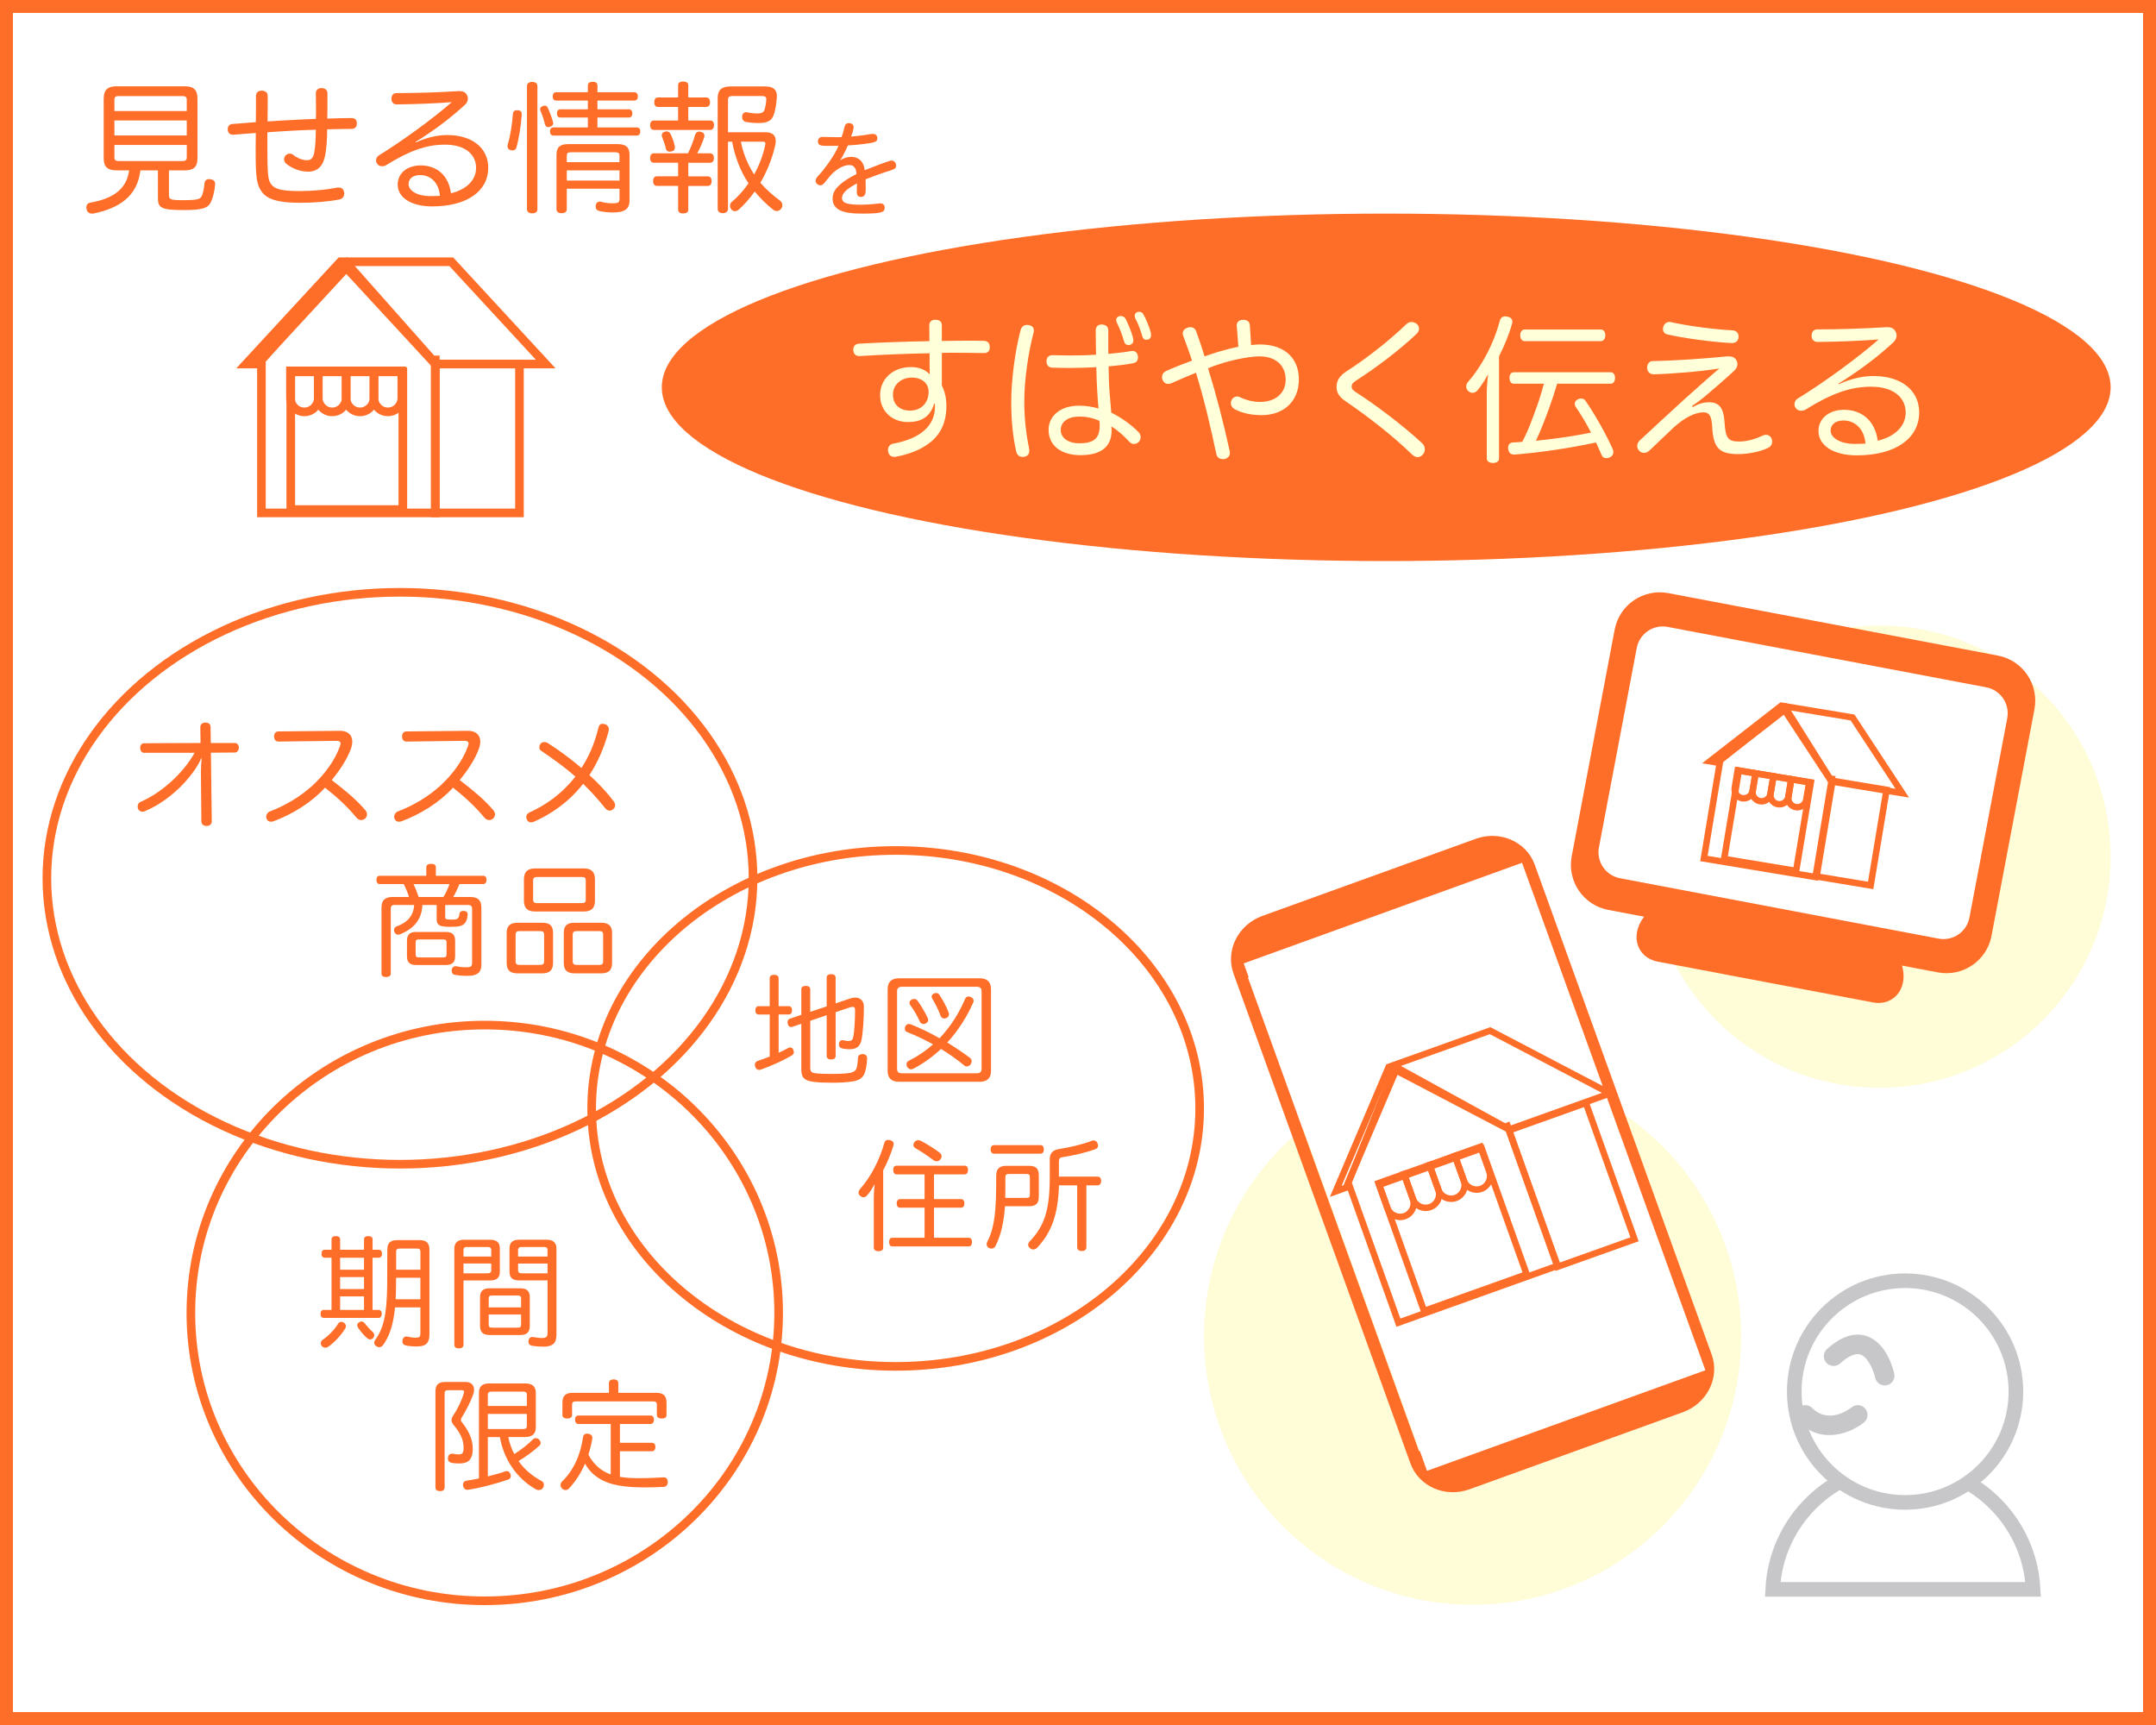 <?xml version="1.0" encoding="utf-8"?>
<!-- Generator: Adobe Adobe Illustrator 24.2.0, SVG Export Plug-In . SVG Version: 6.00 Build 0)  -->
<svg version="1.1" id="レイヤー_1" xmlns="http://www.w3.org/2000/svg" xmlns:xlink="http://www.w3.org/1999/xlink" x="0px"
	 y="0px" width="1000px" height="800px" viewBox="0 0 1000 800" style="enable-background:new 0 0 1000 800;" xml:space="preserve">
<rect x="0" y="0" width="1000" height="800" fill="#333333" stroke="none"/>
<style type="text/css">
	.st0{fill:#FFFFFF;}
	.st1{fill:#FF6E28;}
	.st2{fill:#FFFFFF;stroke:#C7C7C9;stroke-width:6.778;}
	.st3{fill:#C7C7C9;}
	.st4{fill:#FFFCD8;}
	.st5{fill:#FF6E28;stroke:#FF6E28;stroke-width:11.985;stroke-miterlimit:10;}
	.st6{fill:#FF6E28;stroke:#FF6E28;stroke-width:3.628;}
	.st7{fill:none;stroke:#FF6E28;stroke-width:3;}
	.st8{fill:none;stroke:#FF6E28;stroke-width:4;stroke-miterlimit:10;}
	.st9{fill:#FFFFD9;}
	.st10{fill:none;stroke:#FF6E28;stroke-width:4;}
	.st11{fill:#F022A4;}
	.st12{fill:#F786E6;}
	.st13{fill:#1A8F50;}
	.st14{fill:#07BA5B;}
	.st15{fill:#90D620;}
	.st16{fill:#E33720;}
	.st17{fill:#FFCD59;}
	.st18{fill:#267D19;}
	.st19{fill:#FFF959;}
</style>
<g>
	<rect x="3" y="3" class="st0" width="994" height="794"/>
	<g>
		<path class="st1" d="M994,6v788H6V6H994 M1000,0H0v800h1000V0L1000,0z"/>
	</g>
</g>
<g>
	<path class="st2" d="M881.86,679.6c32.65-0.41,59.57,25.14,61.14,57.49H822.22C823.75,705.41,849.71,680,881.86,679.6z"/>
	<path class="st2" d="M832.22,645.37c0,28.39,23.01,51.4,51.4,51.4c28.39,0,51.4-23.02,51.4-51.4c0-28.39-23.01-51.41-51.4-51.41
		C855.23,593.97,832.22,616.98,832.22,645.37z"/>
	<g>
		<path class="st3" d="M865.7,619.6c9.55,3.1,12.59,16.01,12.9,17.47c0.52,2.44-1.02,4.83-3.46,5.36c-2.43,0.53-4.84-1.01-5.38-3.45
			c-0.66-3.02-3.22-9.62-6.87-10.79c-2.92-0.94-6.74,1.74-9.42,4.15c-1.86,1.67-4.71,1.51-6.38-0.34c-1.67-1.86-1.51-4.71,0.34-6.38
			C853.93,619.8,860.07,617.78,865.7,619.6z"/>
	</g>
	<g>
		<path class="st3" d="M840.53,652.97c7.74,7.74,17.26,0.53,18.32-0.32c1.94-1.55,4.78-1.25,6.35,0.68
			c1.56,1.94,1.28,4.76-0.65,6.34c-5.74,4.68-19.47,10.63-30.41-0.31c-1.76-1.76-1.76-4.63,0-6.39
			C835.9,651.21,838.76,651.21,840.53,652.97z"/>
	</g>
</g>
<g>
	<circle class="st4" cx="871.77" cy="397.29" r="107.19"/>
	<g>
		<path class="st5" d="M876.43,449.4c1.73,6.08-1.17,10.64-6.64,9.6l-99.78-18.91c-5.46-1.04-6.49-6.34-2.66-11.36l20.14-26.41
			c1.88-2.47,6.1-3.83,9.53-3.18L859.64,411c3.43,0.65,6.86,3.45,7.71,6.45L876.43,449.4z"/>
		<path class="st6" d="M921.92,433.7c-2,10.55-12.18,17.48-22.75,15.48l-152.9-28.98c-10.55-2-17.5-12.18-15.5-22.73l19.93-105.13
			c2-10.55,12.19-17.49,22.74-15.49l152.9,28.98c10.56,2,17.5,12.19,15.5,22.74L921.92,433.7z"/>
		<path class="st0" d="M913.47,425.53c-1.26,6.67-7.68,11.03-14.34,9.77L751.4,407.3c-6.66-1.26-11.04-7.68-9.77-14.34l17.53-92.45
			c1.26-6.67,7.69-11.03,14.34-9.77l147.73,28.01c6.66,1.26,11.03,7.67,9.77,14.34L913.47,425.53z"/>
	</g>
	<g>
		
			<rect x="835.83" y="373.95" transform="matrix(0.164 -0.987 0.987 0.164 336.415 1170.119)" class="st7" width="44.94" height="25.4"/>
		<polygon class="st7" points="848.75,361.03 849.65,361.18 842.09,406.74 790.31,398.15 797.87,352.59 828.07,328.11 		"/>
		<polygon class="st7" points="797.03,350 826.26,327.27 826.38,327.29 829.6,327.83 855.43,332.11 859.26,332.75 882.32,367.86 
			850.38,362.57 849.45,362.41 827.7,329.31 796.44,353.62 793.1,353.06 		"/>
		<g>
			
				<rect x="798.52" y="363.96" transform="matrix(0.164 -0.987 0.987 0.164 309.503 1126.808)" class="st7" width="41.56" height="33.83"/>
			<path class="st7" d="M805.97,357.29l-1.34,8.08c-0.38,2.28,1.17,4.44,3.46,4.82c2.29,0.38,4.45-1.16,4.83-3.44l1.34-8.08
				L805.97,357.29z"/>
			<path class="st7" d="M814.26,358.67l-1.34,8.08c-0.38,2.28,1.17,4.44,3.46,4.82c2.29,0.38,4.45-1.16,4.83-3.44l1.34-8.08
				L814.26,358.67z"/>
			<path class="st7" d="M822.55,360.04l-1.34,8.08c-0.38,2.28,1.17,4.44,3.46,4.82c2.29,0.38,4.45-1.16,4.83-3.44l1.34-8.08
				L822.55,360.04z"/>
			<path class="st7" d="M830.84,361.42l-1.34,8.08c-0.38,2.28,1.17,4.44,3.46,4.82c2.29,0.38,4.45-1.16,4.83-3.44l1.34-8.08
				L830.84,361.42z"/>
		</g>
	</g>
</g>
<g>
	<circle class="st4" cx="683.03" cy="619.7" r="124.57"/>
	<g>
		<path class="st1" d="M684.48,389.02l-98.98,35.75c-11.25,4.07-17.24,16.04-13.37,26.75l82.05,227.14
			c3.87,10.71,16.13,16.09,27.38,12.03l98.98-35.75c11.25-4.06,17.24-16.04,13.37-26.75l-82.05-227.14
			C708,390.34,695.74,384.95,684.48,389.02z M787.24,626.43l-129.05,46.62l-79.39-219.76l129.05-46.62L787.24,626.43z"/>
		
			<rect x="614.85" y="416" transform="matrix(0.941 -0.34 0.34 0.941 -143.162 264.382)" class="st0" width="137.21" height="250.09"/>
	</g>
	<g>
		
			<rect x="710.05" y="515.49" transform="matrix(0.942 -0.336 0.336 0.942 -142.219 277.26)" class="st7" width="37.93" height="67.11"/>
		<polygon class="st7" points="697.96,522.54 699.24,522.08 722.44,587.03 648.62,613.41 625.42,548.45 647.07,494.58 		"/>
		<polygon class="st7" points="622.45,545.68 644.11,494.8 644.27,494.74 648.86,493.1 685.69,479.94 691.14,477.99 746.72,507.09 
			701.2,523.36 699.87,523.83 647.46,496.41 624.3,550.83 619.54,552.53 		"/>
		<g>
			
				<rect x="648.66" y="538.78" transform="matrix(0.942 -0.336 0.336 0.942 -152.413 259.933)" class="st7" width="50.52" height="62.06"/>
			<path class="st7" d="M639.4,548.71l4.11,11.52c1.16,3.25,4.75,4.94,8.01,3.78c3.26-1.17,4.97-4.74,3.81-8l-4.11-11.52
				L639.4,548.71z"/>
			<path class="st7" d="M651.22,544.49l4.11,11.52c1.16,3.25,4.75,4.94,8.01,3.78c3.27-1.17,4.97-4.74,3.81-8l-4.11-11.52
				L651.22,544.49z"/>
			<path class="st7" d="M663.04,540.27l4.11,11.52c1.16,3.25,4.75,4.94,8.01,3.78c3.27-1.17,4.97-4.74,3.81-8l-4.11-11.52
				L663.04,540.27z"/>
			<path class="st7" d="M674.86,536.04l4.11,11.52c1.16,3.25,4.75,4.94,8.01,3.78c3.27-1.17,4.97-4.74,3.81-8l-4.11-11.52
				L674.86,536.04z"/>
		</g>
	</g>
</g>
<g>
	<g>
		<ellipse class="st8" cx="224.84" cy="608.9" rx="136.31" ry="133.5"/>
		<g>
			<g>
				<path class="st1" d="M175.61,579.6c1.01,0,1.57,0.67,1.57,1.85c0,1.12-0.56,1.85-1.57,1.85h-2.8v24.19h2.69
					c1.01,0,1.57,0.62,1.57,1.85c0,1.18-0.56,1.85-1.57,1.85h-25.26c-1.01,0-1.57-0.67-1.57-1.85c0-1.23,0.56-1.85,1.57-1.85h3.53
					V583.3h-3.14c-1.01,0-1.51-0.73-1.51-1.85c0-1.18,0.5-1.85,1.51-1.85h3.14v-4.82c0-1.01,0.73-1.51,2.02-1.51
					c1.23,0,1.96,0.5,1.96,1.51v4.82h11.09v-4.82c0-1.01,0.73-1.51,1.96-1.51c1.29,0,2.02,0.5,2.02,1.51v4.82H175.61z M156.8,613.93
					c0.34-0.62,0.95-0.9,1.51-0.9c0.39,0,0.78,0.11,1.18,0.39c0.62,0.39,0.95,1.01,0.95,1.62c0,0.39-0.11,0.73-0.34,1.12
					c-1.9,3.08-4.93,6.38-7.84,8.4c-0.45,0.28-0.9,0.45-1.4,0.45c-0.62,0-1.18-0.28-1.62-0.78c-0.28-0.39-0.45-0.84-0.45-1.29
					c0-0.56,0.28-1.18,1.01-1.68C152.43,619.47,155.28,616.51,156.8,613.93z M157.75,588.84h11.09v-5.54h-11.09V588.84z
					 M157.75,597.8h11.09v-5.54h-11.09V597.8z M157.75,607.49h11.09v-6.27h-11.09V607.49z M167.66,612.86
					c0.62,0,1.18,0.34,1.62,0.95c0.84,1.18,2.46,2.91,3.47,3.81c0.62,0.5,0.84,1.06,0.84,1.62c0,0.5-0.17,0.9-0.45,1.23
					c-0.45,0.5-0.95,0.73-1.46,0.73c-0.45,0-0.95-0.22-1.4-0.62c-1.46-1.23-3.08-3.14-4.14-4.76c-0.28-0.39-0.45-0.84-0.45-1.23
					c0-0.5,0.28-1.01,0.9-1.4C166.93,612.98,167.27,612.86,167.66,612.86z M183.23,606.31c-0.78,8.01-2.58,13.33-5.49,17.42
					c-0.5,0.67-1.12,1.06-1.85,1.06c-0.45,0-0.9-0.17-1.34-0.45c-0.67-0.45-1.01-1.01-1.01-1.62c0-0.45,0.17-0.9,0.5-1.34
					c3.7-5.04,5.38-11.42,5.54-24.98c0.06-5.6,0.06-11.65,0.06-16.8c0-3.25,1.46-4.48,4.7-4.48h10.08c3.3,0,4.76,1.23,4.76,4.48
					v39.31c0,4.09-1.79,5.54-5.88,5.54c-1.9,0-3.75-0.17-5.04-0.45c-1.06-0.28-1.62-0.9-1.62-1.9c0-0.22,0-0.45,0.06-0.67
					c0.28-1.12,0.95-1.62,1.79-1.62c0.17,0,0.28,0,0.45,0.06c0.95,0.22,2.35,0.5,3.7,0.5c2.07,0,2.35-0.39,2.35-2.18v-11.87H183.23z
					 M183.73,592.59c-0.06,1.57-0.06,3.14-0.06,4.7c0,1.85-0.06,3.64-0.17,5.26h11.48v-9.97H183.73z M194.99,580.44
					c0-1.12-0.56-1.4-1.62-1.4h-7.95c-1.06,0-1.68,0.28-1.68,1.4c0,2.46,0,5.38,0,8.4h11.26V580.44z"/>
				<path class="st1" d="M214.98,623.67c0,1.12-0.84,1.68-2.18,1.68c-1.23,0-2.07-0.56-2.07-1.68v-44.41c0-2.91,1.4-4.31,4.59-4.31
					h11.93c3.14,0,4.59,1.23,4.59,4.09v10.7c0,2.91-1.46,4.09-4.59,4.09h-12.26V623.67z M227.86,579.77c0-1.06-0.67-1.46-1.68-1.46
					h-9.69c-1.01,0-1.51,0.39-1.51,1.46v2.97h12.88V579.77z M226.18,590.52c1.01,0,1.68-0.39,1.68-1.46v-3.08h-12.88v4.54H226.18z
					 M241.19,597.47c3.19,0,4.54,1.18,4.54,4.31v12.99c0,3.14-1.34,4.37-4.54,4.37h-14c-3.14,0-4.54-1.23-4.54-4.37v-12.99
					c0-3.14,1.4-4.31,4.54-4.31H241.19z M241.69,602.17c0-1.06-0.56-1.34-1.57-1.34h-11.93c-1.01,0-1.51,0.28-1.51,1.34v4.14h15.01
					V602.17z M226.68,614.38c0,1.06,0.5,1.34,1.51,1.34h11.93c1.01,0,1.57-0.28,1.57-1.34v-4.76h-15.01V614.38z M240.91,593.82
					c-3.14,0-4.59-1.18-4.59-4.09v-10.7c0-2.86,1.46-4.09,4.59-4.09h12.6c3.19,0,4.59,1.4,4.59,4.31v39.76
					c0,3.86-1.68,5.54-6.1,5.54c-1.79,0-3.81-0.17-5.21-0.45c-1.06-0.17-1.68-0.78-1.68-1.9c0-0.17,0-0.34,0.06-0.5
					c0.11-1.06,0.84-1.68,1.74-1.68c0.17,0,0.28,0,0.45,0.06c1.18,0.22,2.91,0.45,4.09,0.45c1.9,0,2.52-0.5,2.52-2.63v-24.08H240.91
					z M253.96,579.77c0-1.06-0.5-1.46-1.57-1.46h-10.42c-1.01,0-1.68,0.39-1.68,1.46v2.97h13.66V579.77z M253.96,585.99h-13.66v3.08
					c0,1.06,0.67,1.46,1.68,1.46h11.98V585.99z"/>
			</g>
			<g>
				<path class="st1" d="M201.96,645.38c0-3.3,1.51-4.48,4.65-4.48h9.24c2.8,0,4.03,1.57,4.03,3.64c0,0.67-0.11,1.4-0.39,2.13
					c-1.34,3.75-3.42,7.62-5.32,10.7c-0.28,0.45-0.39,0.84-0.39,1.12c0,0.34,0.11,0.62,0.39,1.01c3.02,3.81,5.1,7.62,5.1,12.38
					c0,5.6-2.63,6.83-6.27,6.83c-1.06,0-2.58-0.06-3.75-0.34c-0.95-0.28-1.51-0.95-1.51-1.96c0-0.22,0-0.39,0.06-0.62
					c0.17-1.01,0.9-1.62,1.85-1.62c0.11,0,0.22,0,0.34,0c0.78,0.17,1.85,0.34,2.69,0.34c1.68,0,2.35-0.56,2.35-3.13
					c0-3.92-1.79-7.17-4.82-10.75c-0.5-0.62-0.78-1.29-0.78-2.02c0-0.62,0.22-1.29,0.67-1.96c2.18-3.25,3.98-6.94,5.04-10.53
					c0.06-0.28,0.11-0.45,0.11-0.67c0-0.5-0.39-0.73-1.12-0.73h-6.33c-1.01,0-1.57,0.34-1.57,1.46v43.62c0,1.18-0.84,1.74-2.13,1.74
					s-2.13-0.56-2.13-1.74V645.38z M226.27,666.44v18.26c3.08-0.78,5.99-1.57,8.12-2.35c0.22-0.06,0.45-0.11,0.62-0.11
					c0.84,0,1.46,0.5,1.74,1.4c0.11,0.34,0.17,0.62,0.17,0.9c0,0.84-0.5,1.46-1.34,1.68c-4.7,1.62-12.54,3.81-18.31,4.65
					c-0.17,0.06-0.34,0.06-0.45,0.06c-1.06,0-1.79-0.67-2.02-1.79c-0.06-0.22-0.06-0.39-0.06-0.62c0-1.01,0.67-1.68,1.74-1.85
					c1.68-0.22,3.64-0.62,5.66-1.01v-39.65c0-3.19,1.57-4.42,4.98-4.42h16.3c3.47,0,5.1,1.29,5.1,4.48v15.85
					c0,3.19-1.74,4.54-5.1,4.54h-7.67c0.56,2.74,1.46,5.43,2.8,7.9c2.86-1.85,6.38-4.48,8.51-6.72c0.45-0.45,0.95-0.67,1.46-0.67
					s1.01,0.17,1.4,0.56c0.56,0.5,0.84,1.06,0.84,1.68c0,0.45-0.17,0.9-0.56,1.23c-2.69,2.52-6.61,5.32-9.69,7.17
					c2.63,3.75,6.27,6.89,10.81,9.3c0.67,0.39,0.95,1.01,0.95,1.68c0,0.45-0.11,0.95-0.39,1.4c-0.39,0.73-1.23,1.06-2.02,1.06
					c-0.39,0-0.73-0.06-1.06-0.22c-1.96-1.12-3.81-2.3-5.49-3.81c-3.02-2.63-5.6-5.77-7.5-9.29c-1.96-3.53-3.25-7.28-3.98-11.26
					H226.27z M244.36,652.04v-5.26c0-1.06-0.62-1.4-1.85-1.4h-14.45c-1.18,0-1.79,0.34-1.79,1.4v5.26H244.36z M226.27,662.74h16.24
					c1.23,0,1.85-0.28,1.85-1.34v-5.66h-18.09V662.74z"/>
				<path class="st1" d="M268.27,660.39c-1.01,0-1.57-0.9-1.57-2.02c0-1.12,0.56-1.9,1.57-1.9h33.49c1.01,0,1.57,0.78,1.57,1.9
					c0,1.12-0.56,2.02-1.57,2.02h-14.22v8.74h14.95c0.95,0,1.51,0.84,1.51,1.9c0,1.12-0.56,2.02-1.51,2.02h-14.95v11.87
					c2.52,0.45,5.71,0.62,9.24,0.62c3.42,0,7.11-0.17,10.92-0.39c0.06,0,0.06,0,0.11,0c1.34,0,1.9,0.84,1.9,2.13
					c0,0.06,0,0.11,0,0.17c0,1.29-0.78,2.07-2.02,2.13c-3.08,0.17-5.94,0.22-8.57,0.22c-4.48,0-8.34-0.22-11.87-0.84
					c-7.22-1.18-12.77-4.48-15.9-10.19c-1.85,4.31-4.37,8.29-7.45,11.54c-0.39,0.45-0.95,0.73-1.57,0.73c-0.5,0-1.06-0.17-1.57-0.62
					c-0.5-0.5-0.78-1.12-0.78-1.74c0-0.5,0.22-1.01,0.56-1.46c5.54-5.21,8.85-12.88,9.91-20.89c0.17-0.95,0.84-1.46,1.85-1.46
					c0.22,0,0.45,0,0.67,0.06c1.12,0.22,1.79,0.95,1.79,1.9c0,0.11,0,0.28-0.06,0.39c-0.39,2.52-1.01,4.98-1.79,7.34
					c2.18,4.31,5.77,7.62,10.36,9.24v-23.41H268.27z M304.33,645.94c3.25,0,4.82,1.29,4.82,4.54v5.77c0,1.12-0.9,1.62-2.18,1.62
					s-2.3-0.5-2.3-1.62v-4.76c0-1.18-0.5-1.57-1.74-1.57h-35.84c-1.18,0-1.74,0.39-1.74,1.57v4.76c0,1.12-1.01,1.62-2.3,1.62
					c-1.23,0-2.18-0.5-2.18-1.62v-5.77c0-3.25,1.57-4.54,4.82-4.54h16.74v-4.42c0-1.18,0.78-1.79,2.18-1.79
					c1.46,0,2.18,0.62,2.18,1.79v4.42H304.33z"/>
			</g>
		</g>
	</g>
	<g>
		<ellipse class="st8" cx="415.43" cy="514.05" rx="141" ry="119.63"/>
		<g>
			<g>
				<path class="st1" d="M365.85,466.63c1.01,0,1.51,0.78,1.51,1.9s-0.5,1.96-1.51,1.96h-4.7v17.75c1.51-0.67,2.97-1.4,4.26-2.13
					c0.39-0.22,0.78-0.34,1.12-0.34c0.62,0,1.12,0.34,1.4,1.06c0.17,0.39,0.28,0.78,0.28,1.12c0,0.67-0.34,1.23-1.12,1.62
					c-3.81,2.3-9.8,4.93-14.11,6.44c-0.34,0.11-0.62,0.17-0.9,0.17c-0.84,0-1.46-0.5-1.79-1.46c-0.11-0.34-0.17-0.62-0.17-0.95
					c0-0.78,0.45-1.46,1.29-1.74c1.74-0.56,3.7-1.29,5.6-2.02V470.5h-5.15c-1.01,0-1.51-0.84-1.51-1.96s0.5-1.9,1.51-1.9H357v-12.99
					c0-1.01,0.78-1.57,2.07-1.57c1.23,0,2.07,0.56,2.07,1.57v12.99H365.85z M375.82,473.41v21.5c0,2.02,0.34,2.58,2.63,2.86
					c1.79,0.22,4.87,0.28,7.62,0.28c3.14,0,5.94-0.11,8.06-0.45c1.74-0.34,2.58-0.9,3.02-1.85c0.45-1.12,0.73-3.08,0.78-5.04
					c0.06-1.29,0.9-1.85,2.13-1.85c0.06,0,0.11,0,0.17,0c1.23,0.06,1.96,0.73,1.96,2.02c0,0,0,0.06,0,0.11
					c-0.11,2.91-0.67,5.71-1.29,7.06c-0.9,1.9-2.3,3.08-6.1,3.58c-2.41,0.34-5.1,0.5-8.85,0.5c-3.3,0-6.5-0.11-8.9-0.45
					c-4.48-0.62-5.38-2.35-5.38-5.94v-20.94l-4.31,1.46c-0.17,0.06-0.34,0.06-0.5,0.06c-0.78,0-1.34-0.67-1.51-1.57
					c-0.06-0.22-0.06-0.39-0.06-0.62c0-0.84,0.34-1.46,1.06-1.68l5.32-1.79v-11.87c0-1.01,0.84-1.57,2.07-1.57
					c1.29,0,2.07,0.56,2.07,1.57v10.47l7.62-2.52v-13.38c0-1.01,0.78-1.57,2.02-1.57c1.29,0,2.13,0.56,2.13,1.57v11.98l6.83-2.3
					c0.84-0.28,1.57-0.39,2.3-0.39c2.35,0,3.98,1.57,3.98,4.2c0,5.71-0.45,11.93-1.01,15.06c-0.62,3.3-2.35,4.7-5.54,4.7
					c-1.34,0-2.8-0.17-3.75-0.45c-0.78-0.17-1.29-0.78-1.29-1.74c0-0.17,0-0.39,0.06-0.62c0.22-0.95,0.84-1.4,1.57-1.4
					c0.17,0,0.34,0,0.5,0.06c0.73,0.17,1.57,0.34,2.41,0.34c1.34,0,1.9-0.56,2.18-2.13c0.5-2.46,0.78-8.34,0.78-12.04
					c0-1.18-0.28-1.68-1.06-1.68c-0.28,0-0.62,0.06-1.06,0.17l-6.89,2.3v20.33c0,1.06-0.84,1.62-2.13,1.62
					c-1.23,0-2.02-0.56-2.02-1.62v-18.93L375.82,473.41z"/>
				<path class="st1" d="M417.03,501.69c-3.53,0-5.32-1.62-5.32-5.15v-37.69c0-3.53,1.79-5.15,5.32-5.15h37.3
					c3.53,0,5.32,1.62,5.32,5.15v37.69c0,3.53-1.79,5.15-5.32,5.15H417.03z M418.6,457.62c-1.9,0-2.52,0.62-2.52,2.24v35.73
					c0,1.57,0.62,2.18,2.52,2.18h34.1c1.96,0,2.58-0.62,2.58-2.18v-35.73c0-1.62-0.62-2.24-2.58-2.24H418.6z M447.61,463.33
					c0.28-0.78,0.84-1.18,1.57-1.18c0.34,0,0.67,0.06,1.06,0.22c0.84,0.34,1.34,0.95,1.34,1.74c0,0.28-0.06,0.56-0.17,0.84
					c-2.97,6.66-6.94,12.99-12.04,18.54c3.58,2.18,7.11,4.59,10.47,7.06c0.56,0.45,0.84,1.01,0.84,1.62c0,0.45-0.17,0.9-0.45,1.4
					c-0.45,0.62-1.18,1.01-1.85,1.01c-0.39,0-0.78-0.11-1.06-0.39c-3.25-2.69-6.94-5.32-10.86-7.73c-3.75,3.53-7.95,6.61-12.71,9.13
					c-0.39,0.22-0.78,0.34-1.18,0.34c-0.67,0-1.34-0.34-1.85-1.23c-0.17-0.34-0.28-0.67-0.28-1.01c0-0.78,0.39-1.46,1.12-1.79
					c4.2-2.07,7.95-4.65,11.2-7.56c-3.92-2.18-8.01-4.14-12.04-5.71c-0.67-0.28-1.06-0.84-1.06-1.51c0-0.34,0.06-0.67,0.22-1.06
					c0.34-0.78,0.9-1.18,1.62-1.18c0.28,0,0.62,0.06,0.95,0.17c4.48,1.79,8.96,3.98,13.33,6.44
					C440.95,476.1,444.81,469.88,447.61,463.33z M424.03,463.27c0.62,0,1.12,0.28,1.57,0.84c1.62,2.24,3.53,5.49,4.7,8.01
					c0.17,0.34,0.22,0.67,0.22,0.95c0,0.73-0.45,1.23-1.29,1.62c-0.28,0.17-0.56,0.22-0.9,0.22c-0.67,0-1.4-0.39-1.74-1.23
					c-1.06-2.46-2.8-5.38-4.31-7.45c-0.34-0.39-0.45-0.84-0.45-1.18c0-0.67,0.45-1.18,1.06-1.51
					C423.31,463.38,423.64,463.27,424.03,463.27z M434.17,460.53c0.67,0,1.23,0.28,1.62,0.95c1.57,2.35,3.25,5.54,4.2,8.06
					c0.11,0.28,0.17,0.56,0.17,0.84c0,0.78-0.45,1.4-1.23,1.74c-0.34,0.17-0.67,0.22-1.01,0.22c-0.73,0-1.29-0.39-1.62-1.18
					c-0.9-2.46-2.46-5.71-3.86-7.95c-0.22-0.39-0.34-0.73-0.34-1.01c0-0.67,0.45-1.18,1.12-1.46
					C433.55,460.58,433.89,460.53,434.17,460.53z"/>
			</g>
			<g>
				<path class="st1" d="M405.26,555.99c0-2.18,0.17-4.59,0.45-6.89c-1.06,2.02-2.3,3.92-3.64,5.38c-0.45,0.5-1.01,0.78-1.57,0.78
					c-0.5,0-1.01-0.22-1.51-0.62c-0.5-0.45-0.78-1.01-0.78-1.57c0-0.5,0.22-1.01,0.62-1.51c5.43-6.16,9.35-14.22,11.31-21.45
					c0.28-1.01,0.9-1.46,1.79-1.46c0.28,0,0.56,0.06,0.9,0.11c1.06,0.28,1.68,0.84,1.68,1.79c0,0.22-0.06,0.45-0.11,0.73
					c-1.12,3.7-2.86,7.9-4.76,11.48v35.9c0,1.06-0.84,1.62-2.18,1.62c-1.29,0-2.18-0.56-2.18-1.62V555.99z M433.21,556.11h12.54
					c1.01,0,1.57,0.78,1.57,1.96c0,1.23-0.56,2.02-1.57,2.02h-12.54v13.94h16.13c0.95,0,1.51,0.78,1.51,1.96
					c0,1.23-0.56,2.07-1.51,2.07h-35.45c-1.01,0-1.51-0.84-1.51-2.07c0-1.18,0.5-1.96,1.51-1.96h14.95v-13.94h-11.37
					c-1.01,0-1.57-0.78-1.57-1.96s0.56-2.02,1.57-2.02h11.37v-11.48h-12.99c-1.01,0-1.57-0.84-1.57-2.07c0-1.23,0.56-1.96,1.57-1.96
					h31.58c1.01,0,1.57,0.73,1.57,1.96c0,1.23-0.56,2.07-1.57,2.07h-14.22V556.11z M435.73,534.49c0.67,0.5,1.01,1.18,1.01,1.79
					c0,0.45-0.17,0.9-0.5,1.34c-0.5,0.62-1.12,0.95-1.79,0.95c-0.45,0-0.95-0.17-1.46-0.5c-2.52-1.96-5.88-4.14-8.34-5.54
					c-0.67-0.39-1.01-0.95-1.01-1.57c0-0.39,0.17-0.84,0.45-1.23c0.5-0.67,1.18-0.95,1.85-0.95c0.39,0,0.78,0.11,1.12,0.28
					C429.85,530.51,433.32,532.64,435.73,534.49z"/>
				<path class="st1" d="M466.14,559.41c-0.5,7.11-1.85,13.5-4.37,18.37c-0.39,0.84-1.12,1.29-1.9,1.29c-0.39,0-0.73-0.11-1.12-0.28
					c-0.78-0.45-1.12-1.06-1.12-1.79c0-0.39,0.11-0.84,0.34-1.23c1.74-3.25,2.74-7.11,3.36-11.76c0.56-4.26,0.73-9.46,0.73-18.76
					c0-3.19,1.51-4.59,4.76-4.59h10.36c3.19,0,4.65,1.12,4.65,4.48v9.8c0,3.3-1.46,4.48-4.65,4.48H466.14z M482.6,531.07
					c1.01,0,1.57,0.84,1.57,1.96c0,1.18-0.56,2.02-1.57,2.02h-21.5c-1.06,0-1.62-0.84-1.62-1.96c0-1.18,0.56-2.02,1.62-2.02H482.6z
					 M476.05,555.54c1.12,0,1.62-0.22,1.62-1.51v-8.01c0-1.34-0.5-1.57-1.62-1.57h-8.06c-1.12,0-1.68,0.28-1.68,1.57
					c0,1.74,0,3.36,0,4.93s0,3.08-0.06,4.59H476.05z M509.14,545.69c1.01,0,1.62,0.84,1.62,1.96s-0.62,2.07-1.62,2.07h-5.26v28.78
					c0,1.06-0.78,1.68-2.13,1.68c-1.29,0-2.13-0.62-2.13-1.68v-28.78h-8.46c-0.34,13.72-3.64,22.06-10.08,28.9
					c-0.5,0.56-1.18,0.84-1.85,0.84c-0.5,0-1.06-0.17-1.51-0.62c-0.56-0.39-0.84-0.95-0.84-1.57c0-0.5,0.22-1.01,0.67-1.51
					c6.83-7.11,9.35-14.45,9.35-29.96v-8.18c0-2.69,1.34-4.26,4.14-4.7c5.26-0.84,10.86-2.13,15.23-3.81
					c0.34-0.17,0.67-0.22,0.95-0.22c0.78,0,1.46,0.45,1.85,1.34c0.17,0.39,0.22,0.73,0.22,1.06c0,0.78-0.39,1.34-1.18,1.62
					c-4.76,1.79-10.42,2.97-15.34,3.75c-1.23,0.17-1.62,0.67-1.62,2.02v7H509.14z"/>
			</g>
		</g>
	</g>
	<g>
		<ellipse class="st8" cx="185.51" cy="407.31" rx="163.77" ry="132.62"/>
		<g>
			<g>
				<path class="st1" d="M108.92,344.58c1.12,0,1.85,0.9,1.85,2.13c0,1.23-0.73,2.3-1.85,2.3l-11.09,0.06l0.39,31.75
					c0,1.46-0.95,2.24-2.41,2.24c-1.51,0-2.41-0.84-2.41-2.24l-0.22-22.96c0-2.02,0.22-4.31,0.34-6.16H93.3
					c-1.46,3.47-3.42,6.1-5.49,8.68c-5.6,6.89-13.22,12.77-20.55,15.79c-0.39,0.17-0.78,0.28-1.18,0.28c-0.84,0-1.62-0.45-2.02-1.29
					c-0.17-0.34-0.22-0.73-0.22-1.12c0-0.9,0.45-1.74,1.29-2.13c9.63-4.14,19.71-13.1,25.14-22.79H66.81c-1.12,0-1.79-1.06-1.79-2.3
					c0-1.23,0.67-2.13,1.79-2.13l26.21-0.11l-0.11-7.34c0-1.4,1.01-2.13,2.41-2.13c1.46,0,2.35,0.73,2.35,2.13l0.11,7.34H108.92z"/>
				<path class="st1" d="M129.19,343.91c-1.34,0-2.07-0.95-2.07-2.46c0-1.34,0.78-2.24,2.07-2.24l28.5-0.28
					c2.41,0,3.98,0.78,4.98,2.24c0.45,0.78,0.73,1.68,0.73,2.8c0,0.95-0.22,2.07-0.62,3.25c-1.85,4.98-4.98,9.74-8.9,14.56
					c6.27,4.87,10.86,8.51,15.57,13.94c0.5,0.62,0.78,1.29,0.78,1.96s-0.28,1.29-0.73,1.79c-0.5,0.56-1.23,0.84-1.96,0.84
					s-1.46-0.28-2.02-0.9c-4.2-5.04-8.57-9.24-14.78-14.11c-6.22,6.83-15.01,12.26-23.69,15.51c-0.45,0.17-0.9,0.28-1.34,0.28
					c-0.95,0-1.74-0.45-2.07-1.4c-0.11-0.28-0.17-0.62-0.17-0.95c0-1.01,0.62-2.02,1.68-2.41c6.78-2.58,13.89-6.61,19.88-12.1
					c5.82-5.38,10.47-11.93,12.66-18.2c0.17-0.5,0.28-0.9,0.28-1.23c0-0.84-0.62-1.23-2.02-1.23L129.19,343.91z"/>
				<path class="st1" d="M188.55,343.91c-1.34,0-2.07-0.95-2.07-2.46c0-1.34,0.78-2.24,2.07-2.24l28.5-0.28
					c2.41,0,3.98,0.78,4.98,2.24c0.45,0.78,0.73,1.68,0.73,2.8c0,0.95-0.22,2.07-0.62,3.25c-1.85,4.98-4.98,9.74-8.9,14.56
					c6.27,4.87,10.86,8.51,15.57,13.94c0.5,0.62,0.78,1.29,0.78,1.96s-0.28,1.29-0.73,1.79c-0.5,0.56-1.23,0.84-1.96,0.84
					s-1.46-0.28-2.02-0.9c-4.2-5.04-8.57-9.24-14.78-14.11c-6.22,6.83-15.01,12.26-23.69,15.51c-0.45,0.17-0.9,0.28-1.34,0.28
					c-0.95,0-1.74-0.45-2.07-1.4c-0.11-0.28-0.17-0.62-0.17-0.95c0-1.01,0.62-2.02,1.68-2.41c6.78-2.58,13.89-6.61,19.88-12.1
					c5.82-5.38,10.47-11.93,12.66-18.2c0.17-0.5,0.28-0.9,0.28-1.23c0-0.84-0.62-1.23-2.02-1.23L188.55,343.91z"/>
				<path class="st1" d="M247.63,381.1c-0.45,0.17-0.9,0.28-1.29,0.28c-0.84,0-1.57-0.39-1.9-1.18c-0.22-0.5-0.34-0.95-0.34-1.34
					c0-0.95,0.56-1.68,1.57-2.13c6.72-2.97,14.67-8.18,21.22-16.58c-5.04-4.42-10.14-8.06-15.85-11.93c-0.62-0.39-0.9-1.01-0.9-1.68
					c0-0.56,0.22-1.12,0.56-1.57c0.45-0.56,1.12-0.84,1.79-0.84c0.56,0,1.18,0.17,1.74,0.56c5.04,3.25,10.36,7.11,15.46,11.48
					c3.3-5.1,6.05-11.09,7.78-18.37c0.28-1.34,0.84-2.13,1.96-2.13c0.28,0,0.67,0.06,1.06,0.17c1.23,0.34,1.9,1.23,1.9,2.35
					c0,0.34-0.06,0.62-0.11,0.95c-2.13,8.01-5.26,14.73-8.9,20.33c4.09,3.7,7.95,7.78,11.31,12.21c0.39,0.5,0.62,1.18,0.62,1.79
					c0,0.67-0.28,1.34-0.95,1.85c-0.5,0.45-1.06,0.62-1.57,0.62c-0.78,0-1.51-0.39-2.07-1.12c-3.53-4.42-6.89-8.06-10.25-11.31
					C263.48,372.42,255.08,377.79,247.63,381.1z"/>
			</g>
			<g>
				<path class="st1" d="M195.92,419.71c-0.34,7.28-4.48,11.14-10.25,13.55c-0.39,0.17-0.73,0.22-1.06,0.22
					c-0.78,0-1.29-0.45-1.68-1.29c-0.11-0.28-0.17-0.56-0.17-0.84c0-0.78,0.45-1.46,1.12-1.68c5.1-1.79,7.9-4.98,8.23-9.97h-9.24
					c-1.06,0-1.62,0.5-1.62,1.68v30.18c0,1.01-0.9,1.57-2.24,1.57c-1.29,0-2.07-0.56-2.07-1.57v-30.63c0-3.47,1.68-4.93,5.15-4.93
					h7.62c-0.62-2.07-1.51-4.09-2.46-5.99h-11.14c-1.01,0-1.51-0.84-1.51-1.96c0-1.12,0.5-1.9,1.51-1.9h21.62v-4.03
					c0-1.01,0.9-1.51,2.18-1.51c1.4,0,2.24,0.5,2.24,1.51v4.03h22.01c0.95,0,1.51,0.78,1.51,1.9c0,1.06-0.56,1.96-1.51,1.96h-11.03
					c-0.9,2.02-1.79,4.09-2.91,5.99h7.95c3.47,0,5.1,1.46,5.1,4.93v26.49c0,3.92-2.3,5.15-6.55,5.15c-2.07,0-4.03-0.17-5.88-0.5
					c-0.9-0.17-1.34-0.9-1.34-1.79c0-0.22,0-0.45,0.06-0.62c0.22-1.06,0.84-1.57,1.74-1.57c0.11,0,0.28,0,0.39,0.06
					c1.34,0.28,2.91,0.45,4.2,0.45c2.63,0,3.08-0.39,3.08-2.18v-25.03c0-1.18-0.67-1.68-1.79-1.68H206.5v5.43
					c0,1.01-0.06,1.34,2.86,1.34c1.85,0,2.58-0.11,3.08-0.67c0.39-0.45,0.56-1.12,0.62-1.74c0.06-0.95,0.62-1.62,1.79-1.62
					c0.11,0,0.22,0,0.28,0c1.29,0.11,1.79,0.62,1.79,1.68c0,0.17,0,0.34-0.06,0.5c-0.11,1.23-0.39,2.52-1.23,3.47
					c-1.12,1.34-2.58,1.74-6.94,1.74c-5.21,0-6.16-0.95-6.16-3.7v-6.44H195.92z M206.73,432.2c2.97,0,4.37,1.18,4.37,4.09v7.17
					c0,2.86-1.4,4.09-4.42,4.09h-13.55c-2.91,0-4.37-1.12-4.37-4.09v-7.17c0-2.97,1.46-4.09,4.37-4.09H206.73z M205.66,416.01
					c1.18-1.9,2.07-3.92,2.86-5.99h-16.74c0.95,1.9,1.74,3.98,2.41,5.99H205.66z M205.49,444.01c1.12,0,1.62-0.28,1.62-1.34v-5.71
					c0-1.01-0.5-1.29-1.62-1.29h-11.14c-1.06,0-1.57,0.28-1.57,1.29v5.66c0,1.12,0.5,1.4,1.57,1.4H205.49z"/>
				<path class="st1" d="M256.51,446.65c0,3.3-1.68,4.76-4.98,4.76h-11.48c-3.36,0-5.04-1.4-5.04-4.76V432.7
					c0-3.36,1.68-4.76,5.04-4.76h11.54c3.3,0,4.93,1.34,4.93,4.65V446.65z M240.94,431.81c-1.18,0-1.79,0.39-1.79,1.62v12.38
					c0,1.29,0.62,1.68,1.79,1.68h9.58c1.23,0,1.85-0.39,1.85-1.68v-12.38c0-1.23-0.62-1.62-1.85-1.62H240.94z M270.73,402.74
					c3.58,0,5.21,1.62,5.21,5.04v9.97c0,3.42-1.62,4.98-5.21,4.98h-22.51c-3.53,0-5.21-1.57-5.21-4.98v-9.97
					c0-3.42,1.68-5.04,5.21-5.04H270.73z M270.01,418.82c1.12,0,1.68-0.39,1.68-1.57v-8.9c0-1.23-0.56-1.62-1.68-1.62h-21
					c-1.12,0-1.74,0.39-1.74,1.62v8.9c0,1.18,0.62,1.57,1.74,1.57H270.01z M283.89,446.65c0,3.36-1.68,4.76-5.04,4.76h-12.38
					c-3.3,0-4.98-1.46-4.98-4.76v-14.06c0-3.3,1.62-4.65,4.87-4.65h12.49c3.36,0,5.04,1.4,5.04,4.76V446.65z M267.49,431.81
					c-1.23,0-1.85,0.39-1.85,1.62v12.38c0,1.29,0.62,1.68,1.85,1.68h10.47c1.23,0,1.79-0.39,1.79-1.68v-12.38
					c0-1.23-0.56-1.62-1.79-1.62H267.49z"/>
			</g>
		</g>
	</g>
</g>
<g>
	<g>
		<ellipse class="st1" cx="642.96" cy="179.63" rx="336" ry="80.57"/>
	</g>
	<g>
		<path class="st9" d="M433.27,187.28c-1.89,6.34-6.34,8.45-12.09,8.45c-7.58,0-12.97-5.17-12.97-12.46
			c0-7.65,6.05-13.04,14.35-13.04c3.57,0,6.56,1.17,8.67,3.35c-0.07-2.62-0.07-6.34-0.07-9.76c-10.71,0.22-21.86,0.66-32.42,1.31
			c-0.07,0-0.22,0-0.29,0c-1.68,0-2.62-1.17-2.69-2.84c0-0.07,0-0.14,0-0.14c0-1.53,0.95-2.7,2.62-2.77
			c10.27-0.58,21.64-0.95,32.71-1.17c0-2.55-0.07-5.1-0.07-7.29c0-1.6,0.95-2.62,2.77-2.62c2.11,0,3.06,0.87,3.06,2.77
			c0,2.04,0,4.44,0,7.07c3.93-0.07,7.8-0.14,11.51-0.14c2.62,0,5.25,0,7.72,0.07c1.97,0,2.99,0.95,2.99,2.91c0,0.07,0,0.15,0,0.22
			c0,1.75-1.02,2.55-2.69,2.55c-4.3-0.07-8.82-0.15-13.55-0.15c-1.97,0-3.93,0-5.98,0.07c0,4.88,0,10.06,0,15.08
			c1.46,2.99,2.11,6.12,2.11,9.54c0,9.47-4.08,15.59-11.8,19.67c-3.28,1.75-7.21,3.06-11.58,3.86c-0.22,0.07-0.44,0.07-0.73,0.07
			c-1.46,0-2.62-0.8-2.91-2.4c-0.07-0.29-0.07-0.58-0.07-0.8c0-1.53,0.87-2.62,2.33-2.91c13.04-2.41,19.45-8.52,19.45-17.12v-1.38
			H433.27z M422.92,175.12c-4.96,0-8.74,3.28-8.74,7.87c0,4.88,3.35,7.43,7.94,7.43c5.1,0,8.6-3.57,8.6-8.74
			C430.72,177.74,427.59,175.12,422.92,175.12z"/>
		<path class="st9" d="M479.53,153.26c0,0.44-0.07,0.8-0.22,1.31c-2.48,9.54-4.23,21.86-4.23,31.84c0,7.5,0.88,15.08,2.19,21.27
			c0.07,0.44,0.14,0.87,0.14,1.31c0,1.53-0.73,2.55-2.26,2.84c-0.29,0.07-0.66,0.07-0.95,0.07c-1.53,0-2.55-0.95-2.91-2.77
			c-1.46-6.34-2.26-14.13-2.26-22.66c0-10.05,1.75-23.6,4.3-33.22c0.51-1.82,1.53-2.55,2.99-2.55c0.29,0,0.58,0,0.95,0.07
			C478.73,151.07,479.53,151.95,479.53,153.26z M488.2,164.7c2.62,0.07,5.39,0.15,8.16,0.15c3.93,0,8.01-0.07,12.02-0.36
			c-0.07-3.64-0.15-7.43-0.15-11.15c0-1.9,1.02-2.84,2.77-2.84c1.89,0,3.06,1.02,3.06,2.77c0,1.24,0,2.48,0,3.72
			c0,2.48,0,4.88,0,7.14c3.57-0.36,7.21-0.73,10.56-1.31c0.22,0,0.44-0.07,0.58-0.07c1.46,0,2.4,0.95,2.55,2.33
			c0,0.22,0.07,0.44,0.07,0.66c0,1.53-0.8,2.4-2.19,2.7c-3.35,0.66-7.21,1.09-11.44,1.46c0.07,4.3,0.15,8.23,0.44,11.88
			c0.22,2.77,0.58,6.48,0.8,9.62c4.37,2.04,9.47,5.68,12.68,9.04c0.66,0.66,0.95,1.46,0.95,2.33c0,0.73-0.29,1.53-0.87,2.19
			c-0.66,0.66-1.38,0.95-2.19,0.95c-0.73,0-1.46-0.29-2.11-0.95c-2.84-3.13-5.61-5.46-8.38-7.21c0.07,0.66,0.07,1.46,0.07,1.97
			c0,7.72-5.25,11.37-14.43,11.37c-8.96,0-14.79-4.44-14.79-11.73c0-6.48,5.46-11.22,14.13-11.22c3.28,0,6.34,0.51,9.03,1.31
			c-0.22-2.4-0.44-5.32-0.58-7.72c-0.22-3.5-0.36-7.29-0.44-11.44c-4.01,0.22-8.45,0.36-12.82,0.36c-2.55,0-5.1-0.07-7.58-0.15
			c-1.89-0.07-2.7-1.24-2.7-2.99c0-1.68,0.95-2.77,2.62-2.77H488.2z M500.52,193.19c-5.17,0-8.52,2.48-8.52,6.19
			c0,3.72,3.35,6.19,8.67,6.19c6.99,0,9.4-2.48,9.4-8.38c0-0.66-0.07-1.17-0.14-2.04C506.93,193.84,503.87,193.19,500.52,193.19z
			 M517.71,148.38c0-1.02,0.87-1.82,2.11-1.82c0.95,0,1.82,0.44,2.26,1.31c1.31,2.55,2.7,6.05,3.28,8.23
			c0.22,0.73,0.29,1.31,0.29,2.04c0,1.09-1.02,1.89-2.33,1.89c-0.87,0-1.6-0.51-1.89-1.53c-0.87-3.06-2.04-6.12-3.28-8.6
			C517.93,149.54,517.71,148.82,517.71,148.38z M526.31,146.34c0-1.02,0.95-1.75,1.97-1.75c0.95,0,1.6,0.36,2.04,1.17
			c1.31,2.26,2.7,5.83,3.35,8.09c0.14,0.51,0.22,0.95,0.22,1.68c0,1.31-0.87,2.04-2.19,2.04c-1.09,0-1.6-0.58-1.97-1.89
			c-0.66-2.4-1.97-5.9-3.13-8.01C526.46,147.36,526.31,146.99,526.31,146.34z"/>
		<path class="st9" d="M573.67,151.37c-0.07-0.15-0.07-0.29-0.07-0.44c0-1.68,1.24-2.55,2.84-2.62c0.07,0,0.14,0,0.22,0
			c1.82,0,2.91,0.87,3.06,2.62l0.58,9.11c1.53-0.22,2.91-0.29,4.08-0.29c11.95,0,18.07,6.85,18.07,16.17
			c0,10.27-7.07,16.61-17.27,16.61c-4.74,0-8.96-0.87-12.53-2.77c-1.17-0.66-1.75-1.68-1.75-2.77c0-0.44,0.07-0.95,0.29-1.38
			c0.51-1.09,1.53-1.75,2.62-1.75c0.44,0,0.95,0.15,1.38,0.36c2.48,1.24,5.83,2.19,9.25,2.19c7.29,0,11.88-4.23,11.88-10.27
			c0-6.34-4.23-10.86-12.17-10.86c-4.08,0-10.42,1.17-16.68,2.99c-2.48,0.73-4.95,1.6-7.14,2.55c3.86,12.46,7.21,25.43,9.98,38.18
			c0.07,0.36,0.14,0.73,0.14,1.09c0,1.38-0.87,2.33-2.33,2.77c-0.36,0.07-0.66,0.07-0.95,0.07c-1.46,0-2.62-0.73-2.99-2.26
			c-2.7-12.75-5.68-25.65-9.47-37.81c-4.01,1.6-7.94,3.35-11.44,4.88c-0.51,0.22-0.95,0.29-1.46,0.29c-1.09,0-2.11-0.66-2.55-1.82
			c-0.22-0.44-0.29-0.87-0.29-1.31c0-1.17,0.66-2.26,1.89-2.84c3.72-1.67,7.8-3.28,12.02-4.81c-1.24-3.86-2.7-7.72-4.15-11.73
			c-0.07-0.29-0.15-0.66-0.15-0.95c0-1.24,0.95-2.19,2.26-2.62c0.51-0.15,0.95-0.22,1.31-0.22c1.24,0,2.26,0.66,2.7,2.04
			c1.38,3.79,2.7,7.65,3.86,11.51c2.4-0.87,4.66-1.6,6.85-2.26c2.99-0.87,6.05-1.68,8.82-2.19L573.67,151.37z"/>
		<path class="st9" d="M658.18,152.39c0,0.87-0.36,1.75-1.17,2.48c-8.16,7.72-18.94,15.81-28.05,21.64
			c-1.68,1.09-2.04,1.82-2.04,2.84c0,1.02,0.58,1.68,2.55,2.91c9.03,5.83,21.57,15.3,30.09,23.24c0.95,0.87,1.31,1.89,1.31,2.84
			s-0.36,1.82-0.87,2.4c-0.66,0.8-1.53,1.24-2.48,1.24c-0.87,0-1.75-0.36-2.55-1.17c-8.6-8.38-19.96-17.27-30.6-24.55
			c-3.35-2.26-4.44-4.15-4.44-6.85c0-2.91,1.31-5.03,4.74-7.29c9.11-5.83,20.04-14.43,27.61-21.78c0.73-0.66,1.53-1.02,2.4-1.02
			c0.8,0,1.6,0.29,2.41,0.87C657.82,150.78,658.18,151.58,658.18,152.39z"/>
		<path class="st9" d="M689.59,183.06c0-2.99,0.22-6.34,0.66-9.54c-1.46,2.69-3.21,5.39-4.88,7.43c-0.66,0.8-1.53,1.24-2.33,1.24
			c-0.73,0-1.38-0.29-1.97-0.8c-0.66-0.58-1.02-1.31-1.02-2.11c0-0.73,0.29-1.46,0.8-2.11c6.7-7.65,12.09-18.14,14.86-28.56
			c0.36-1.24,1.24-1.89,2.48-1.89c0.36,0,0.73,0.07,1.09,0.15c1.46,0.29,2.19,1.17,2.19,2.33c0,0.29-0.07,0.58-0.14,0.88
			c-1.24,4.66-3.64,10.49-6.05,15.15v47.36c0,1.38-1.09,2.11-2.84,2.11c-1.6,0-2.84-0.73-2.84-2.11V183.06z M722.23,177.96
			c-1.09,3.79-2.33,7.5-3.64,11.15c-1.89,5.17-3.86,10.35-6.19,15.3c8.52-0.88,17.12-2.04,25.57-3.79
			c-2.19-4.23-4.66-8.38-7.14-11.95c-0.29-0.44-0.44-0.87-0.44-1.38c0-0.8,0.44-1.53,1.31-2.04c0.51-0.29,1.09-0.44,1.6-0.44
			c0.88,0,1.68,0.36,2.11,1.09c4.23,6.05,9.62,15.66,12.61,22.37c0.22,0.51,0.29,0.95,0.29,1.38c0,1.09-0.58,1.97-1.53,2.4
			c-0.58,0.29-1.17,0.44-1.68,0.44c-1.02,0-1.82-0.44-2.19-1.38c-0.8-1.89-1.68-3.86-2.62-5.9c-12.6,2.7-26.01,4.66-37.81,5.61
			c-0.07,0-0.15,0-0.15,0c-1.68,0-2.62-0.95-2.84-2.77c0-0.07,0-0.14,0-0.22c0-1.67,0.8-2.55,2.26-2.62
			c1.38-0.07,2.84-0.14,4.3-0.29c2.26-4.15,4.01-8.74,5.61-13.19c1.75-4.52,3.21-9.11,4.44-13.77h-13.92c-1.38,0-2.04-1.17-2.04-2.7
			c0-1.46,0.66-2.62,2.04-2.62h44.88c1.31,0,2.04,1.17,2.04,2.62c0,1.53-0.73,2.7-2.04,2.7H722.23z M707.14,158.21
			c-1.31,0-2.04-1.24-2.04-2.77c0-1.38,0.73-2.62,2.04-2.62h35.41c1.31,0,2.04,1.24,2.04,2.62c0,1.53-0.73,2.77-2.04,2.77H707.14z"
			/>
		<path class="st9" d="M785.18,188.81c2.84-1.75,5.46-2.26,7.5-2.26c4.59,0,6.78,2.4,7.21,9.4c0.44,7.43,1.75,8.82,6.78,8.82
			c3.79,0,7.72-1.24,10.93-2.77c0.51-0.22,1.02-0.36,1.53-0.36c1.09,0,2.04,0.58,2.55,1.75c0.22,0.51,0.29,0.95,0.29,1.38
			c0,1.24-0.58,2.33-1.97,2.99c-3.64,1.75-9.18,2.84-13.77,2.84c-8.96,0-11.58-2.99-12.09-12.82c-0.29-5.46-1.68-6.56-4.15-6.56
			c-3.5,0-8.6,2.26-13.99,7.29c-3.42,3.21-7.36,7.07-10.86,10.35c-0.87,0.8-1.75,1.17-2.62,1.17c-0.8,0-1.6-0.29-2.19-0.95
			c-0.58-0.58-0.95-1.38-0.95-2.19c0-0.95,0.36-1.89,1.24-2.7c5.32-4.95,12.9-11.95,20.47-18.87c6.05-5.39,12.17-10.93,16.39-14.43
			c-8.45,1.38-21.78,2.48-30.6,2.7c-1.75-0.07-2.84-1.31-2.91-2.99c0-0.07,0-0.07,0-0.15c0-1.6,1.02-2.99,2.48-2.99
			c9.25-0.14,23.97-1.09,34.53-2.19c0.22,0,0.51,0,0.73,0c1.82,0,2.91,0.51,3.64,1.75c0.36,0.66,0.51,1.31,0.51,1.89
			c0,1.09-0.51,2.11-1.53,3.06c-4.37,4.08-9.25,8.23-13.55,11.87c-2.11,1.75-4.01,3.13-5.97,4.44L785.18,188.81z M803.46,153.19
			c2.04,0.15,2.91,1.31,2.91,2.84c0,0.15,0,0.22,0,0.36c-0.15,1.75-1.24,2.7-3.13,2.7c-0.07,0-0.15,0-0.22,0
			c-8.89-0.44-21.71-2.19-29.73-4.01c-1.24-0.29-1.97-1.24-1.97-2.48c0-0.36,0.07-0.73,0.22-1.17c0.44-1.31,1.38-2.11,2.7-2.11
			c0.22,0,0.51,0,0.8,0.07C782.77,151.15,794.79,152.75,803.46,153.19z"/>
		<path class="st9" d="M852.86,178.18c5.68-2.55,11-3.79,16.17-3.79c13.11,0,21.13,6.92,21.13,16.83
			c0,12.24-11.15,19.96-28.93,19.96c-10.78,0-17.78-4.52-17.78-11.29c0-5.68,4.74-9.84,11.88-9.84c7.87,0,14.35,4.74,15.59,14.35
			c7.43-1.75,12.97-6.34,12.97-13.11c0-6.92-5.68-11.95-16.03-11.95c-9.69,0-18.51,3.21-30.45,10.64c-0.66,0.36-1.31,0.51-1.97,0.51
			c-1.02,0-2.04-0.44-2.62-1.38c-0.36-0.51-0.51-1.02-0.51-1.6c0-1.09,0.58-2.19,1.68-2.77c12.02-7.36,28.2-19.23,37.38-27.32
			c-7.94,0.66-19.09,1.09-28.41,1.17c-1.53,0-2.7-1.09-2.7-2.84c0-1.68,0.87-2.99,2.55-2.99c9.84,0,22.29-0.36,31.98-1.02
			c0.22,0,0.44,0,0.66,0c1.68,0,2.91,0.58,3.64,1.82c0.36,0.66,0.58,1.31,0.58,2.11c0,1.02-0.44,2.04-1.38,2.99
			c-6.27,5.83-13.11,11.07-19.02,15.01c-2.04,1.38-4.52,3.06-6.56,4.23L852.86,178.18z M855.05,195.01c-3.79,0-5.97,1.97-5.97,4.66
			c0,3.35,4.37,6.12,10.86,6.19c1.75,0,3.57,0,5.32-0.14C864.66,198.58,860.07,195.01,855.05,195.01z"/>
	</g>
</g>
<g>
	<rect x="201.91" y="168.82" class="st10" width="39.03" height="69.05"/>
	<polygon class="st10" points="200.51,166.91 201.91,166.91 201.91,237.87 121.26,237.87 121.26,166.91 160.88,122.21 	"/>
	<polygon class="st10" points="119.35,163.19 157.94,121.39 158.12,121.39 163.13,121.39 203.37,121.39 209.32,121.39 253.1,168.82 
		203.37,168.82 201.91,168.82 160.62,124.12 119.35,168.82 114.15,168.82 	"/>
	<g>
		<rect x="134.87" y="172.46" class="st10" width="51.98" height="63.85"/>
		<path class="st10" d="M134.72,172v12.58c0,3.56,2.89,6.43,6.46,6.43c3.56,0,6.45-2.88,6.45-6.43V172H134.72z"/>
		<path class="st10" d="M147.63,172v12.58c0,3.56,2.89,6.43,6.45,6.43c3.57,0,6.46-2.88,6.46-6.43V172H147.63z"/>
		<path class="st10" d="M160.54,172v12.58c0,3.56,2.89,6.43,6.45,6.43c3.57,0,6.46-2.88,6.46-6.43V172H160.54z"/>
		<path class="st10" d="M173.46,172v12.58c0,3.56,2.89,6.43,6.45,6.43c3.57,0,6.46-2.88,6.46-6.43V172H173.46z"/>
	</g>
</g>
<g>
	<g>
		<g>
			<path class="st1" d="M54.06,79.01c-4.06,0-5.96-1.51-5.96-5.57V45.79c0-4.19,1.9-5.77,5.96-5.77h31.58
				c4.13,0,5.96,1.57,5.96,5.77v27.65c0,4.06-1.84,5.57-5.96,5.57h-7.27v11.4c0,2.1,0.59,2.42,6.68,2.42c6.75,0,7.8-0.52,8.52-1.9
				c0.52-0.98,1.05-3.41,1.25-5.64c0.13-1.57,0.92-2.23,2.16-2.23c0.2,0,0.33,0,0.52,0.07c1.57,0.13,2.29,0.92,2.29,2.16
				c0,0.07,0,0.13,0,0.2c-0.2,2.88-0.98,6.09-1.84,7.93c-1.24,2.82-3.28,4-12.45,4c-10.62,0-12.25-0.92-12.25-5.5V79.01h-8.13
				C63.75,90.55,55.96,96.44,43.44,99c-0.26,0.07-0.52,0.07-0.72,0.07c-1.24,0-2.23-0.59-2.56-1.97c-0.07-0.33-0.13-0.59-0.13-0.85
				c0-1.25,0.72-2.16,1.97-2.29c10.61-1.9,16.71-6.29,17.89-14.94H54.06z M86.62,46.32c0-1.38-0.66-1.77-1.97-1.77H55.04
				c-1.38,0-1.97,0.39-1.97,1.77v5.18h33.55V46.32z M86.62,55.88H53.07v6.95h33.55V55.88z M53.07,67.22v5.7
				c0,1.38,0.59,1.77,1.97,1.77h29.62c1.31,0,1.97-0.39,1.97-1.77v-5.7H53.07z"/>
			<path class="st1" d="M150.84,71.94c-0.92,4.91-3.34,7.67-7.99,7.67c-3.21,0-7.14-1.24-10.16-3.73c-0.59-0.52-0.92-1.25-0.92-2.03
				c0-0.52,0.2-1.11,0.52-1.57c0.52-0.66,1.31-1.05,2.1-1.05c0.59,0,1.18,0.2,1.7,0.66c1.64,1.31,4.13,2.42,6.22,2.42
				c1.97,0,2.95-0.98,3.47-3.67c0.46-2.49,0.66-6.29,0.72-10.48c-3.47,0.13-6.75,0.2-9.83,0.39c-4.19,0.26-8.39,0.46-12.65,0.79
				c0,2.36,0,4.72,0,7.21c0,11.79,0.33,14.55,1.31,16.19c1.64,3.01,5.31,3.87,13.63,3.87c6.36,0,12.78-0.65,17.23-1.57
				c0.33-0.07,0.66-0.07,0.92-0.07c1.38,0,2.29,0.79,2.49,2.16c0.07,0.2,0.07,0.39,0.07,0.59c0,1.57-0.92,2.56-2.42,2.82
				c-4.72,0.92-11.47,1.51-18.09,1.51c-10.35,0-15.86-1.7-18.22-5.83c-1.77-2.75-2.36-5.96-2.36-17.23c0-0.52,0-1.18,0-1.77
				c0-2.42,0.07-4.91,0.07-7.54c-3.34,0.2-6.88,0.52-10.35,0.79c-0.13,0-0.26,0-0.39,0c-1.38,0-2.23-1.05-2.29-2.36
				c0-0.07,0-0.13,0-0.2c0-1.38,0.85-2.36,2.23-2.42c3.54-0.26,7.14-0.52,10.81-0.85c0.07-4.06,0.07-8.58,0.07-12.19
				c0-1.57,1.18-2.42,2.69-2.42c1.7,0.07,2.75,0.92,2.75,2.42c0,3.87,0,7.86-0.07,11.86c4-0.26,8.12-0.52,12.38-0.72
				c2.82-0.13,6.29-0.33,10.02-0.46c0.07-1.38,0.07-2.75,0.07-4.13c0-2.69-0.07-5.31-0.07-7.8c0-1.51,1.11-2.36,2.62-2.36
				s2.75,0.85,2.75,2.29c0,1.9,0,3.8,0,5.77s0,3.93-0.07,6.09c3.54-0.13,7.47-0.2,11.14-0.26c1.84,0,2.56,0.92,2.56,2.42
				c0,1.64-0.72,2.62-2.49,2.62c-3.67,0-7.47,0.13-11.27,0.2C151.76,64.47,151.43,68.86,150.84,71.94z"/>
			<path class="st1" d="M192.91,66.04c5.11-2.29,9.89-3.41,14.55-3.41c11.79,0,19,6.23,19,15.14c0,11.01-10.03,17.95-26.01,17.95
				c-9.7,0-15.99-4.06-15.99-10.16c0-5.11,4.26-8.85,10.68-8.85c7.08,0,12.91,4.26,14.02,12.91c6.68-1.57,11.66-5.7,11.66-11.79
				c0-6.23-5.11-10.75-14.42-10.75c-8.72,0-16.64,2.88-27.39,9.57c-0.59,0.33-1.18,0.46-1.77,0.46c-0.92,0-1.84-0.39-2.36-1.24
				c-0.33-0.46-0.46-0.92-0.46-1.44c0-0.98,0.52-1.97,1.51-2.49c10.81-6.62,25.36-17.3,33.61-24.57
				c-7.14,0.59-17.17,0.98-25.56,1.05c-1.38,0-2.42-0.98-2.42-2.56c0-1.51,0.79-2.69,2.29-2.69c8.85,0,20.05-0.33,28.77-0.92
				c0.2,0,0.39,0,0.59,0c1.51,0,2.62,0.52,3.28,1.64c0.33,0.59,0.52,1.18,0.52,1.9c0,0.92-0.39,1.84-1.24,2.69
				c-5.64,5.24-11.79,9.96-17.1,13.5c-1.84,1.24-4.06,2.75-5.9,3.8L192.91,66.04z M194.87,81.18c-3.41,0-5.37,1.77-5.37,4.19
				c0,3.01,3.93,5.5,9.76,5.57c1.57,0,3.21,0,4.78-0.13C203.52,84.39,199.39,81.18,194.87,81.18z"/>
			<path class="st1" d="M241.99,52.93c0,0.13,0,0.2,0,0.33c-0.33,4.65-1.18,10.62-2.49,15.27c-0.26,0.85-0.98,1.25-1.83,1.25
				c-0.26,0-0.52-0.07-0.85-0.13c-0.85-0.26-1.44-0.85-1.44-1.83c0-0.26,0.07-0.52,0.13-0.85c1.18-3.87,2.1-9.7,2.36-14.02
				c0.07-1.18,0.65-1.83,1.9-1.83c0.07,0,0.2,0,0.33,0C241.59,51.23,241.99,51.82,241.99,52.93z M249.26,97.1
				c0,1.18-0.92,1.84-2.42,1.84c-1.38,0-2.42-0.66-2.42-1.84V39.83c0-1.18,1.05-1.84,2.42-1.84c1.51,0,2.42,0.66,2.42,1.84V97.1z
				 M252.67,49c0.65,0,1.11,0.33,1.38,0.92c0.92,2.03,1.9,4.59,2.42,6.55c0.07,0.26,0.13,0.52,0.13,0.72c0,0.72-0.46,1.18-1.24,1.51
				c-0.39,0.2-0.79,0.26-1.11,0.26c-0.66,0-1.18-0.33-1.44-1.24c-0.52-1.97-1.24-4.33-2.03-6.09c-0.2-0.39-0.26-0.72-0.26-0.98
				c0-0.65,0.39-1.11,1.18-1.44C252.08,49.07,252.41,49,252.67,49z M295.33,59.09c1.05,0,1.64,0.65,1.64,1.83
				c0,1.18-0.59,1.97-1.64,1.97H256.8c-1.11,0-1.7-0.72-1.7-1.9c0-1.25,0.59-1.9,1.7-1.9h15.86v-4.59h-12.78
				c-1.05,0-1.57-0.79-1.57-1.9c0-1.11,0.52-1.9,1.57-1.9h12.78v-4.06h-14.68c-1.05,0-1.64-0.72-1.64-1.9
				c0-1.18,0.59-1.97,1.64-1.97h14.68v-3.14c0-1.18,0.85-1.7,2.29-1.7c1.38,0,2.16,0.52,2.16,1.7v3.14h17.1
				c1.05,0,1.64,0.79,1.64,1.97c0,1.11-0.59,1.9-1.64,1.9h-17.1v4.06h14.68c0.92,0,1.51,0.79,1.51,1.9c0,1.11-0.59,1.9-1.51,1.9
				h-14.68v4.59H295.33z M262.89,87.53v9.57c0,1.18-0.98,1.77-2.42,1.77c-1.44,0-2.36-0.59-2.36-1.77V71.74
				c0-3.54,1.7-4.91,5.5-4.91h22.74c3.87,0,5.64,1.38,5.64,4.91v21.3c0,4.13-2.62,5.5-7.73,5.5c-2.36,0-4.52-0.26-6.42-0.72
				c-0.98-0.26-1.57-0.92-1.57-1.97c0-0.2,0-0.46,0.07-0.72c0.2-1.18,0.98-1.64,1.83-1.64c0.2,0,0.46,0,0.66,0.07
				c1.44,0.46,3.28,0.72,4.91,0.72c2.95,0,3.6-0.26,3.6-2.03v-4.72H262.89z M287.33,72.26c0-1.31-0.65-1.64-1.97-1.64h-20.58
				c-1.31,0-1.9,0.33-1.9,1.64v2.95h24.44V72.26z M287.33,79.01h-24.44v4.72h24.44V79.01z"/>
			<path class="st1" d="M305.15,49.59c-1.11,0-1.7-0.92-1.7-2.16c0-1.38,0.59-2.23,1.7-2.23h9.37v-5.7c0-1.11,0.85-1.7,2.36-1.7
				c1.38,0,2.36,0.59,2.36,1.7v5.7h8.32c1.18,0,1.77,0.85,1.77,2.23c0,1.24-0.59,2.16-1.77,2.16h-8.32v6.29h10.16
				c1.18,0,1.77,0.79,1.77,2.16c0,1.31-0.59,2.23-1.77,2.23h-26.08c-1.18,0-1.77-0.92-1.77-2.23c0-1.38,0.59-2.16,1.77-2.16h11.2
				v-6.29H305.15z M303.32,75.48c-1.18,0-1.77-0.85-1.77-2.16c0-1.38,0.59-2.23,1.77-2.23h15.79c1.44-2.95,2.62-6.03,3.28-8.52
				c0.33-1.05,1.05-1.57,1.97-1.57c0.2,0,0.46,0.07,0.72,0.13c1.05,0.26,1.64,0.85,1.64,1.84c0,0.26-0.07,0.52-0.13,0.79
				c-0.72,2.23-1.84,4.85-3.21,7.34h5.96c1.18,0,1.77,0.85,1.77,2.23c0,1.31-0.59,2.16-1.77,2.16h-10.09v6.29h8.98
				c1.25,0,1.84,0.85,1.84,2.23c0,1.31-0.59,2.23-1.84,2.23h-8.98V97.3c0,1.11-0.98,1.7-2.36,1.7c-1.44,0-2.36-0.59-2.36-1.7V86.22
				h-9.83c-1.18,0-1.77-0.92-1.77-2.23c0-1.38,0.59-2.23,1.77-2.23h9.83v-6.29H303.32z M309.22,60.93c0.79,0,1.44,0.46,1.84,1.31
				c0.79,1.64,1.57,3.74,1.9,5.5c0.07,0.26,0.07,0.46,0.07,0.66c0,0.98-0.52,1.64-1.57,1.83c-0.26,0.07-0.52,0.13-0.79,0.13
				c-0.92,0-1.64-0.46-1.84-1.51c-0.39-1.77-1.11-3.8-1.77-5.37c-0.07-0.26-0.13-0.52-0.13-0.72c0-0.85,0.59-1.51,1.51-1.7
				C308.69,60.99,308.96,60.93,309.22,60.93z M337.66,65.71V96.9c0,1.18-0.92,1.97-2.42,1.97c-1.44,0-2.36-0.79-2.36-1.97V45.46
				c0-3.73,1.9-5.37,5.77-5.37h16.25c3.67,0,5.44,1.38,5.44,4.52c0,0.33,0,0.72-0.07,1.05c-0.2,2.82-0.72,5.9-1.57,8.06
				c-1.05,2.62-3.47,3.34-6.75,3.34c-2.23,0-4.26-0.2-6.03-0.52c-1.05-0.2-1.7-1.11-1.7-2.29c0-0.13,0-0.33,0-0.46
				c0.2-1.25,0.98-1.77,1.97-1.77c0.13,0,0.26,0,0.39,0.07c1.51,0.33,3.21,0.52,4.65,0.52c1.83,0,2.82-0.39,3.28-1.51
				s0.79-3.01,0.92-5.05c0-0.07,0-0.07,0-0.13c0-0.98-0.72-1.38-1.9-1.38h-13.89c-1.25,0-1.97,0.39-1.97,1.64v15.14h17.23
				c3.41,0,4.91,1.44,4.91,4.06c0,0.65-0.07,1.38-0.26,2.16c-1.44,6.09-3.8,11.99-6.88,17.23c2.62,3.01,5.64,5.7,9.11,8.26
				c0.72,0.52,1.11,1.38,1.11,2.16c0,0.59-0.2,1.11-0.52,1.57c-0.59,0.79-1.38,1.11-2.1,1.11c-0.59,0-1.11-0.2-1.64-0.59
				c-3.28-2.62-6.09-5.44-8.58-8.45c-2.23,3.14-4.65,5.9-7.27,8.26c-0.59,0.59-1.31,0.85-1.9,0.85c-0.59,0-1.11-0.26-1.57-0.72
				c-0.46-0.52-0.72-1.18-0.72-1.77c0-0.72,0.26-1.31,0.79-1.77c2.95-2.49,5.57-5.44,7.8-8.65c-3.93-5.9-6.29-12.38-7.6-19.33
				H337.66z M343.62,65.71c1.11,5.44,3.14,10.48,6.16,15.2c2.36-4.26,4.13-8.85,5.11-13.5c0.07-0.33,0.13-0.59,0.13-0.79
				c0-0.72-0.33-0.92-1.31-0.92H343.62z"/>
		</g>
	</g>
	<g>
		<path class="st1" d="M402.16,62.44c1.1-0.19,1.92-0.34,2.74-0.34c1.2,0,2.02,0.77,2.02,1.92c0,1.68-0.43,2.16-8.26,2.98
			c-1.68,0.19-3.36,0.34-5.38,0.43c-1.01,2.3-2.16,4.66-3.6,6.96c1.39-1.01,3.26-1.63,4.99-1.63c3.98,0,6.05,2.54,6.38,6.19
			c2.06-0.82,11.28-4.51,12.48-4.51c1.25,0,2.11,1.15,2.11,2.35c0,1.39-1.01,1.73-2.74,2.3c-5.57,1.78-7.82,2.64-11.42,4.08
			c0,1.39,0.05,2.78,0.05,4.18c0,1.92,0,3.98-2.21,3.98c-1.2,0-1.92-0.67-1.92-2.26c0-0.62,0.1-3.46,0.1-4.03
			c-2.54,1.39-6.96,3.79-6.96,6.77c0,2.54,2.83,3.12,8.93,3.12c2.11,0,3.31-0.1,5.09-0.24c1.87-0.14,3.02-0.38,3.74-0.38
			c1.25,0,2.02,0.77,2.02,1.97c0,1.92-0.72,2.78-9.75,2.78c-5.23,0-14.4,0-14.4-6.86c0-2.35,0.86-4.37,3.7-6.82
			c2.64-2.3,6.58-4.27,7.39-4.66c-0.1-1.39-0.34-4.18-3.36-4.18c-3.17,0-6.58,2.59-8.11,4.22c-1.2,1.2-1.97,2.35-3.22,3.84
			c-0.82,1.01-1.39,1.34-2.06,1.34c-1.25,0-2.21-1.06-2.21-2.06c0-0.91,0.43-1.54,1.49-2.64c3.02-3.26,7.49-9.55,9.12-13.63
			c-0.91,0-1.87,0-4.08,0.05c-3.79,0-5.47,0-5.47-2.11c0-1.25,0.82-2.06,2.11-2.06c1.01,0,5.95,0.14,7.06,0.14
			c0.62,0,1.3,0,1.78-0.05c0.62-1.58,1.01-3.12,1.44-4.85c0.14-0.67,0.53-1.63,1.92-1.63s2.26,0.67,2.26,1.82
			c0,1.2-0.82,3.5-1.2,4.42C397.22,63.11,400.19,62.82,402.16,62.44z"/>
	</g>
</g>
</svg>
